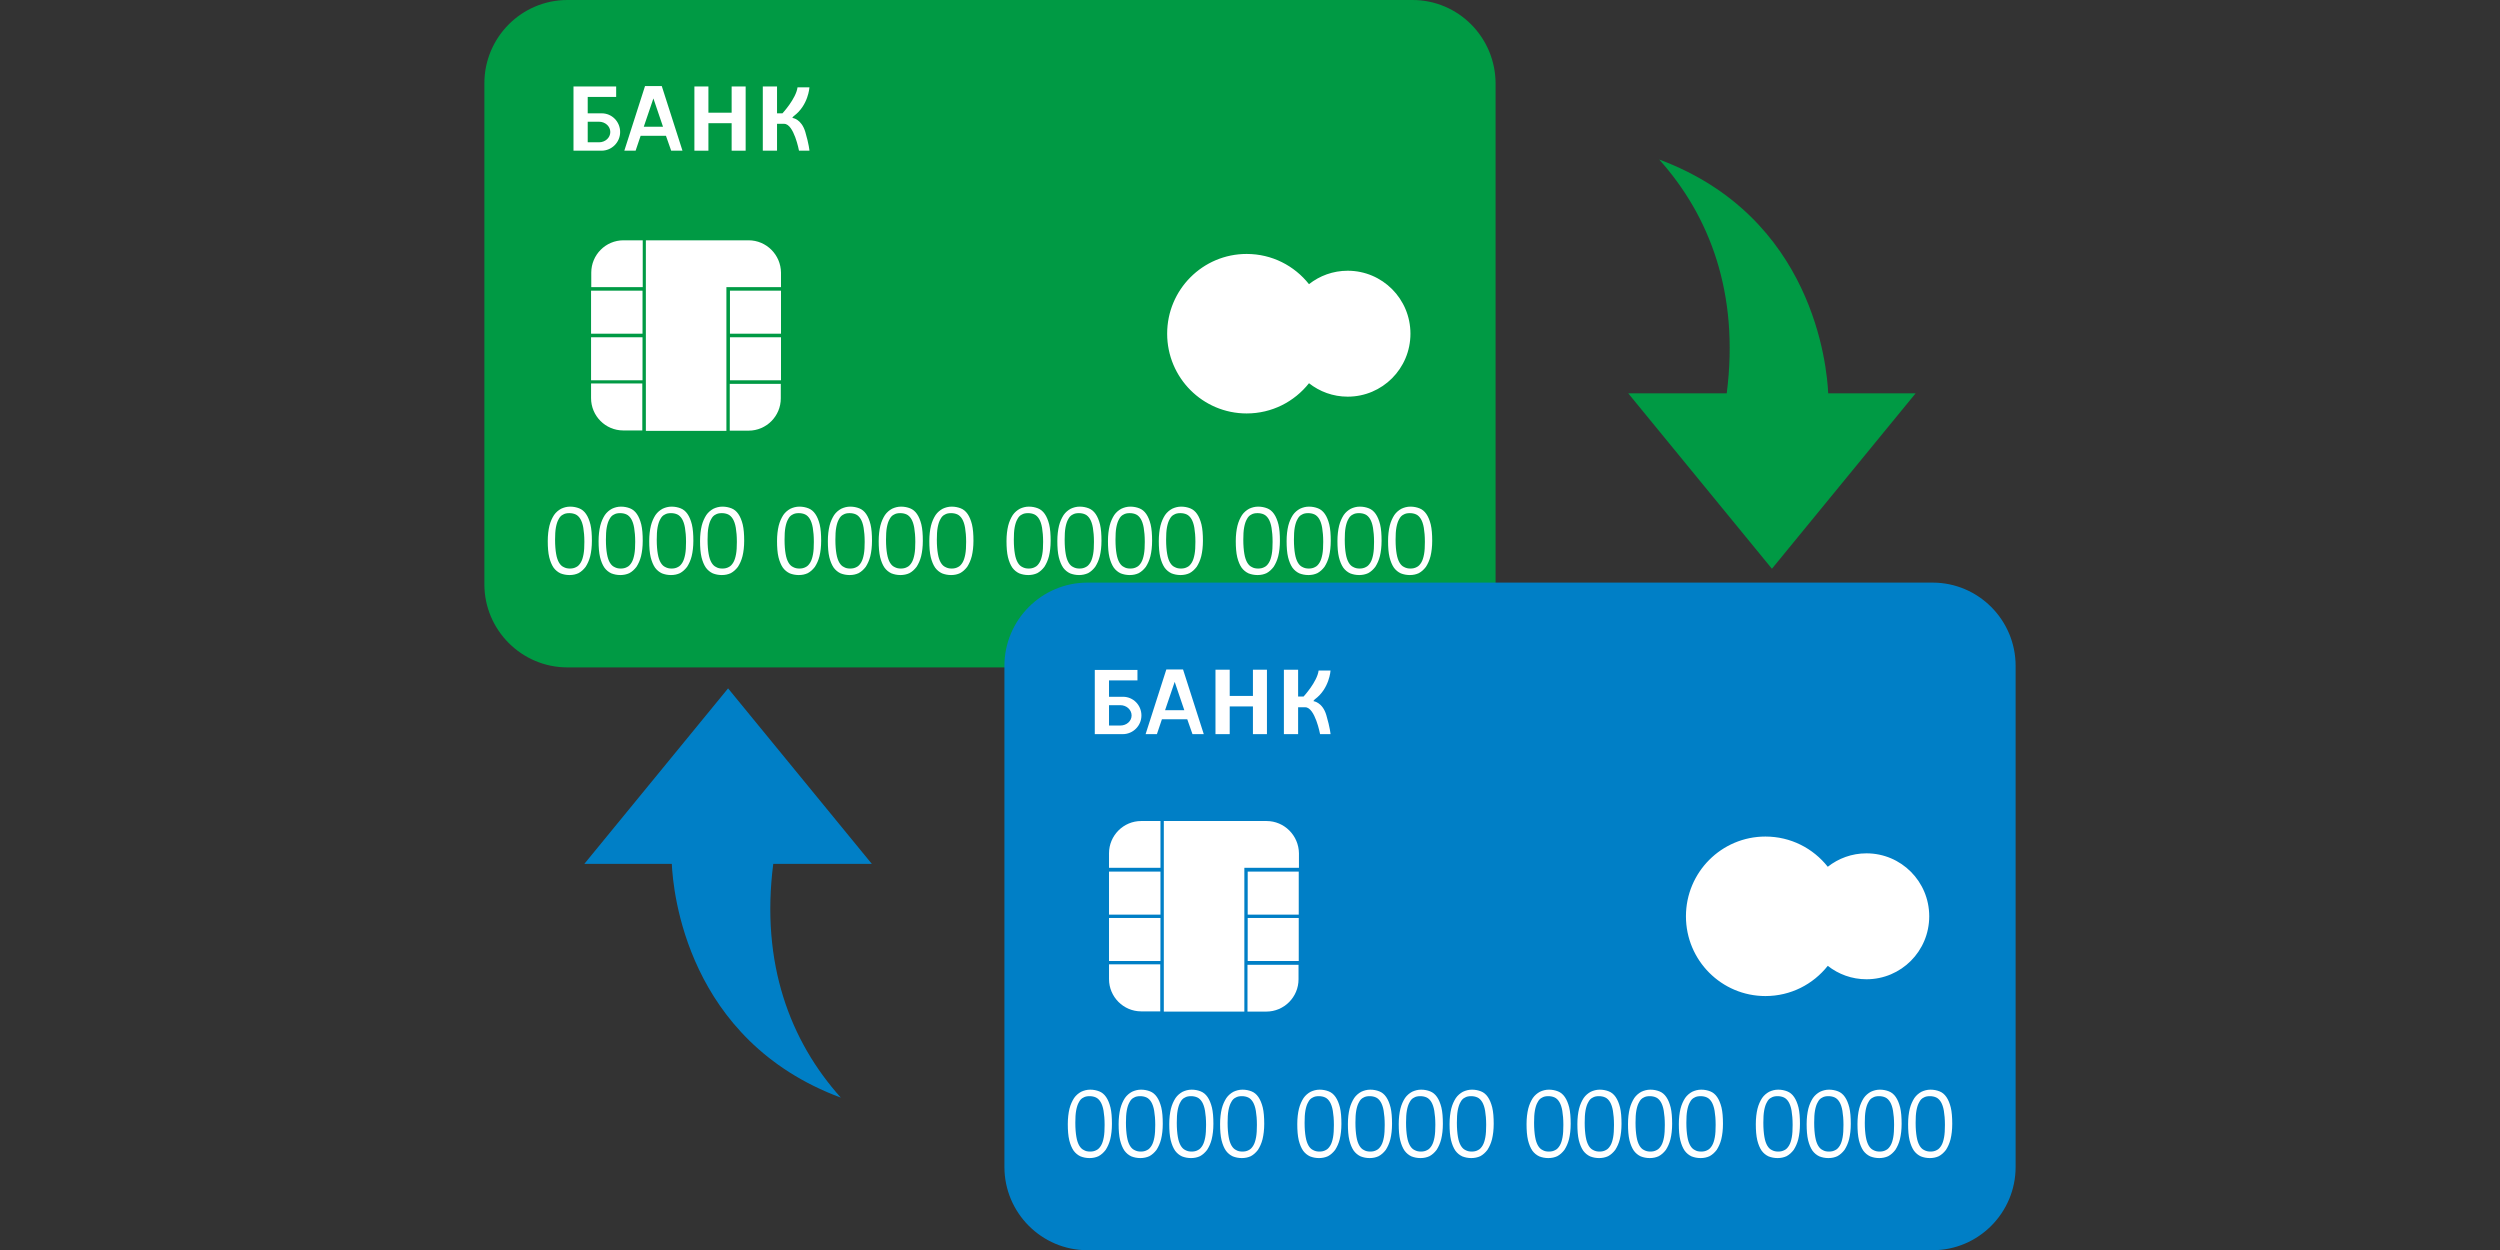 <svg width="500" height="250" viewBox="0 0 500 250" fill="none" xmlns="http://www.w3.org/2000/svg">
<rect x="0" y="0" width="500" height="250" fill="#333333" stroke="none"/>
<g clip-path="url(#clip0_6381_223)">
<path d="M282.508 0H113.484C104.322 0 96.875 7.471 96.875 16.664V116.857C96.875 126.007 104.322 133.479 113.484 133.479H282.508C291.67 133.479 299.117 126.007 299.117 116.815V16.664C299.075 7.471 291.67 0 282.508 0Z" fill="#009A44"/>
<path d="M386.515 116.521H217.492C208.33 116.521 200.883 123.993 200.883 133.185V233.378C200.883 242.571 208.33 250.042 217.492 250.042H386.515C395.678 250.042 403.125 242.571 403.125 233.378V133.185C403.125 123.993 395.678 116.521 386.515 116.521Z" fill="#007FC6"/>
<path d="M269.538 54.147C266.609 54.147 263.932 55.154 261.798 56.833C258.87 53.14 254.393 50.789 249.331 50.789C240.545 50.789 233.432 57.925 233.432 66.739C233.432 75.554 240.545 82.69 249.331 82.69C254.393 82.69 258.87 80.339 261.798 76.645C263.932 78.324 266.609 79.332 269.538 79.332C276.483 79.332 282.089 73.707 282.089 66.739C282.089 59.772 276.483 54.147 269.538 54.147Z" fill="white"/>
<path d="M373.295 170.668C370.366 170.668 367.689 171.676 365.555 173.355C362.626 169.661 358.15 167.31 353.087 167.31C344.302 167.31 337.189 174.446 337.189 183.261C337.189 192.075 344.302 199.211 353.087 199.211C358.15 199.211 362.626 196.86 365.555 193.167C367.689 194.846 370.366 195.853 373.295 195.853C380.24 195.853 385.846 190.228 385.846 183.261C385.846 176.293 380.24 170.668 373.295 170.668Z" fill="white"/>
<path d="M146.327 17.294V22.54H141.683V17.294H138.88V30.138H141.683V24.639H146.327V30.138H149.13V17.294H146.327Z" fill="white"/>
<path d="M134.236 30.138H136.495L132.353 17.209H130.68H129.006L124.864 30.138H127.123L128.128 27.157H133.19L134.236 30.138ZM128.755 25.353L130.68 19.686L132.604 25.353H128.755Z" fill="white"/>
<path d="M120.346 22.666H117.543V19.392H123.233V17.294H117.543H114.698V30.138H116.58H117.501H120.304C122.354 30.138 124.028 28.459 124.028 26.402C124.028 24.345 122.396 22.666 120.346 22.666ZM119.802 28.459H117.543V24.345H119.802C121.057 24.345 122.061 25.269 122.061 26.402C122.061 27.535 121.057 28.459 119.802 28.459Z" fill="white"/>
<path d="M158.502 23.59C158.502 23.59 158.376 23.59 158.753 23.212C161.681 21.071 161.89 17.461 161.89 17.461C161.89 17.461 160.928 17.461 159.506 17.461C159.213 19.728 156.493 22.666 156.493 22.666H155.406V17.294H152.561V22.666V24.765V30.138H155.406V24.765H156.828C158.794 24.765 159.799 30.138 159.799 30.138H161.89C161.89 30.138 161.807 28.92 161.054 26.36C160.259 23.758 158.502 23.59 158.502 23.59Z" fill="white"/>
<path d="M250.586 133.941V139.187H245.942V133.941H243.097V146.827H245.942V141.286H250.586V146.827H253.389V133.941H250.586Z" fill="white"/>
<path d="M238.495 146.827H240.754L236.612 133.899H234.939H233.265L229.123 146.827H231.382L232.386 143.847H237.449L238.495 146.827ZM233.014 142.042L234.939 136.375L236.863 142.042H233.014Z" fill="white"/>
<path d="M224.605 139.355H221.802V136.081H227.492V133.983H221.802H218.957V146.827H220.839H221.76H224.563C226.613 146.827 228.286 145.148 228.286 143.091C228.286 141.034 226.655 139.355 224.605 139.355ZM224.061 145.106H221.802V141.034H224.061C225.316 141.034 226.32 141.958 226.32 143.091C226.32 144.224 225.316 145.106 224.061 145.106Z" fill="white"/>
<path d="M262.719 140.237C262.719 140.237 262.593 140.237 262.97 139.859C265.898 137.718 266.107 134.108 266.107 134.108C266.107 134.108 265.145 134.108 263.723 134.108C263.43 136.375 260.71 139.313 260.71 139.313H259.623V133.941H256.778V139.355V141.454V146.827H259.623V141.454H261.045C263.011 141.454 264.016 146.827 264.016 146.827H266.107C266.107 146.827 266.024 145.609 265.271 143.049C264.518 140.447 262.719 140.237 262.719 140.237Z" fill="white"/>
<path d="M232.094 183.596H221.802V192.201H232.094V183.596Z" fill="white"/>
<path d="M232.094 174.32H221.802V182.925H232.094V174.32Z" fill="white"/>
<path d="M221.802 192.915V195.811C221.802 199.379 224.688 202.275 228.245 202.275H232.052V192.873H221.802V192.915Z" fill="white"/>
<path d="M232.052 164.204H228.245C224.688 164.204 221.802 167.1 221.802 170.668V173.564H232.094V164.204H232.052Z" fill="white"/>
<path d="M259.748 183.596H249.54V192.201H259.748V183.596Z" fill="white"/>
<path d="M253.305 164.204H232.763V173.606V174.32V182.925V183.638V192.243V192.957V202.317H248.87V192.915V192.201V183.596V182.883V174.278V173.564H249.582H259.79V170.668C259.748 167.1 256.861 164.204 253.305 164.204Z" fill="white"/>
<path d="M249.54 202.317H253.263C256.82 202.317 259.706 199.421 259.706 195.853V192.957H249.498V202.317H249.54Z" fill="white"/>
<path d="M259.748 174.32H249.54V182.925H259.748V174.32Z" fill="white"/>
<path d="M128.504 67.453H118.212V76.058H128.504V67.453Z" fill="white"/>
<path d="M128.504 58.135H118.212V66.739H128.504V58.135Z" fill="white"/>
<path d="M118.212 76.729V79.626C118.212 83.193 121.099 86.09 124.655 86.09H128.462V76.687H118.212V76.729Z" fill="white"/>
<path d="M128.504 48.061H124.697C121.141 48.061 118.254 50.957 118.254 54.525V57.421H128.546V48.061H128.504Z" fill="white"/>
<path d="M156.2 67.453H145.992V76.058H156.2V67.453Z" fill="white"/>
<path d="M149.716 48.061H129.173V57.463V58.177V66.739V67.453V76.058V76.771V86.174H145.281V76.771V76.058V67.453V66.739V58.135V57.421H145.992H156.2V54.525C156.159 50.957 153.272 48.061 149.716 48.061Z" fill="white"/>
<path d="M145.992 86.132H149.716C153.272 86.132 156.159 83.235 156.159 79.668V76.771H145.95V86.132H145.992Z" fill="white"/>
<path d="M156.2 58.135H145.992V66.739H156.2V58.135Z" fill="white"/>
<path d="M113.903 115.01C113.233 115.01 112.648 114.884 112.104 114.674C111.56 114.422 111.1 114.045 110.723 113.541C110.347 112.995 110.054 112.282 109.845 111.442C109.635 110.561 109.552 109.469 109.552 108.21C109.552 107.035 109.677 106.028 109.886 105.146C110.096 104.307 110.43 103.593 110.807 103.005C111.183 102.46 111.685 102.04 112.229 101.746C112.773 101.494 113.359 101.326 114.028 101.326C114.698 101.326 115.283 101.452 115.827 101.662C116.371 101.872 116.831 102.25 117.208 102.796C117.585 103.341 117.877 104.055 118.087 104.894C118.296 105.776 118.379 106.867 118.379 108.168C118.379 109.344 118.254 110.351 118.045 111.232C117.836 112.072 117.501 112.785 117.124 113.373C116.706 113.919 116.246 114.339 115.702 114.632C115.158 114.884 114.572 115.01 113.903 115.01ZM113.987 113.709C114.447 113.709 114.865 113.625 115.242 113.415C115.618 113.247 115.911 112.911 116.162 112.492C116.413 112.072 116.58 111.526 116.706 110.855C116.831 110.183 116.873 109.344 116.873 108.378C116.873 107.245 116.79 106.321 116.664 105.566C116.539 104.81 116.329 104.223 116.078 103.803C115.827 103.383 115.493 103.047 115.116 102.879C114.74 102.712 114.321 102.628 113.861 102.628C113.359 102.628 112.941 102.712 112.606 102.921C112.229 103.089 111.936 103.425 111.727 103.845C111.476 104.265 111.309 104.81 111.183 105.482C111.058 106.153 111.016 106.993 111.016 107.958C111.016 109.092 111.1 110.057 111.225 110.771C111.351 111.526 111.56 112.114 111.811 112.534C112.062 112.953 112.355 113.247 112.731 113.415C113.108 113.625 113.526 113.709 113.987 113.709Z" fill="white"/>
<path d="M124.069 115.01C123.4 115.01 122.814 114.884 122.27 114.674C121.726 114.422 121.266 114.045 120.89 113.541C120.513 112.995 120.22 112.282 120.011 111.442C119.802 110.561 119.718 109.469 119.718 108.21C119.718 107.035 119.844 106.028 120.053 105.146C120.262 104.307 120.597 103.593 120.973 103.005C121.35 102.46 121.852 102.04 122.396 101.746C122.94 101.494 123.525 101.326 124.195 101.326C124.864 101.326 125.45 101.452 125.994 101.662C126.538 101.872 126.998 102.25 127.375 102.796C127.751 103.341 128.044 104.055 128.253 104.894C128.462 105.776 128.546 106.867 128.546 108.168C128.546 109.344 128.42 110.351 128.211 111.232C128.002 112.072 127.667 112.785 127.291 113.373C126.872 113.919 126.412 114.339 125.868 114.632C125.324 114.884 124.697 115.01 124.069 115.01ZM124.153 113.709C124.613 113.709 125.032 113.625 125.408 113.415C125.785 113.247 126.078 112.911 126.329 112.492C126.58 112.072 126.747 111.526 126.872 110.855C126.998 110.183 127.04 109.344 127.04 108.378C127.04 107.245 126.956 106.321 126.831 105.566C126.705 104.81 126.496 104.223 126.245 103.803C125.994 103.383 125.659 103.047 125.283 102.879C124.906 102.712 124.488 102.628 124.028 102.628C123.525 102.628 123.107 102.712 122.772 102.921C122.396 103.089 122.103 103.425 121.894 103.845C121.643 104.265 121.475 104.81 121.35 105.482C121.224 106.153 121.183 106.993 121.183 107.958C121.183 109.092 121.266 110.057 121.392 110.771C121.517 111.526 121.726 112.114 121.977 112.534C122.229 112.953 122.521 113.247 122.898 113.415C123.274 113.625 123.693 113.709 124.153 113.709Z" fill="white"/>
<path d="M134.194 115.01C133.525 115.01 132.939 114.884 132.395 114.674C131.851 114.422 131.391 114.045 131.014 113.541C130.638 112.995 130.345 112.282 130.136 111.442C129.927 110.561 129.843 109.469 129.843 108.21C129.843 107.035 129.968 106.028 130.178 105.146C130.387 104.307 130.721 103.593 131.098 103.005C131.475 102.46 131.977 102.04 132.52 101.746C133.064 101.494 133.65 101.326 134.319 101.326C134.989 101.326 135.575 101.452 136.119 101.662C136.662 101.872 137.123 102.25 137.499 102.796C137.876 103.341 138.169 104.055 138.378 104.894C138.587 105.776 138.671 106.867 138.671 108.168C138.671 109.344 138.545 110.351 138.336 111.232C138.127 112.072 137.792 112.785 137.415 113.373C136.997 113.919 136.537 114.339 135.993 114.632C135.449 114.884 134.863 115.01 134.194 115.01ZM134.319 113.709C134.78 113.709 135.198 113.625 135.575 113.415C135.951 113.247 136.244 112.911 136.495 112.492C136.746 112.072 136.913 111.526 137.039 110.855C137.164 110.183 137.206 109.344 137.206 108.378C137.206 107.245 137.123 106.321 136.997 105.566C136.872 104.81 136.662 104.223 136.411 103.803C136.16 103.383 135.826 103.047 135.449 102.879C135.073 102.712 134.654 102.628 134.194 102.628C133.692 102.628 133.274 102.712 132.939 102.921C132.562 103.089 132.269 103.425 132.06 103.845C131.809 104.265 131.642 104.81 131.516 105.482C131.391 106.153 131.349 106.993 131.349 107.958C131.349 109.092 131.433 110.057 131.558 110.771C131.684 111.526 131.893 112.114 132.144 112.534C132.395 112.953 132.688 113.247 133.064 113.415C133.441 113.625 133.859 113.709 134.319 113.709Z" fill="white"/>
<path d="M144.36 115.01C143.691 115.01 143.105 114.884 142.561 114.674C142.018 114.422 141.557 114.045 141.181 113.541C140.804 112.995 140.511 112.282 140.302 111.442C140.093 110.561 140.009 109.469 140.009 108.21C140.009 107.035 140.135 106.028 140.344 105.146C140.553 104.307 140.888 103.593 141.265 103.005C141.641 102.46 142.143 102.04 142.687 101.746C143.231 101.494 143.817 101.326 144.486 101.326C145.155 101.326 145.741 101.452 146.285 101.662C146.829 101.872 147.289 102.25 147.666 102.796C148.042 103.341 148.335 104.055 148.544 104.894C148.753 105.776 148.837 106.867 148.837 108.168C148.837 109.344 148.712 110.351 148.502 111.232C148.293 112.072 147.959 112.785 147.582 113.373C147.164 113.919 146.703 114.339 146.16 114.632C145.616 114.884 145.03 115.01 144.36 115.01ZM144.486 113.709C144.946 113.709 145.365 113.625 145.741 113.415C146.118 113.247 146.411 112.911 146.662 112.492C146.913 112.072 147.08 111.526 147.205 110.855C147.331 110.183 147.373 109.344 147.373 108.378C147.373 107.245 147.289 106.321 147.164 105.566C147.038 104.81 146.829 104.223 146.578 103.803C146.327 103.383 145.992 103.047 145.616 102.879C145.239 102.712 144.821 102.628 144.36 102.628C143.858 102.628 143.44 102.712 143.105 102.921C142.729 103.089 142.436 103.425 142.227 103.845C141.976 104.265 141.808 104.81 141.683 105.482C141.557 106.153 141.516 106.993 141.516 107.958C141.516 109.092 141.599 110.057 141.725 110.771C141.85 111.526 142.059 112.114 142.31 112.534C142.561 112.953 142.854 113.247 143.231 113.415C143.566 113.625 143.984 113.709 144.486 113.709Z" fill="white"/>
<path d="M159.757 115.01C159.087 115.01 158.501 114.884 157.958 114.674C157.414 114.422 156.954 114.045 156.577 113.541C156.2 112.995 155.908 112.282 155.698 111.442C155.489 110.561 155.406 109.469 155.406 108.21C155.406 107.035 155.531 106.028 155.74 105.146C155.949 104.307 156.284 103.593 156.661 103.005C157.037 102.46 157.539 102.04 158.083 101.746C158.627 101.494 159.213 101.326 159.882 101.326C160.552 101.326 161.137 101.452 161.681 101.662C162.225 101.872 162.685 102.25 163.062 102.796C163.438 103.341 163.731 104.055 163.94 104.894C164.15 105.776 164.233 106.867 164.233 108.168C164.233 109.344 164.108 110.351 163.899 111.232C163.689 112.072 163.355 112.785 162.978 113.373C162.56 113.919 162.1 114.339 161.556 114.632C161.012 114.884 160.426 115.01 159.757 115.01ZM159.882 113.709C160.342 113.709 160.761 113.625 161.137 113.415C161.514 113.247 161.807 112.911 162.058 112.492C162.309 112.072 162.476 111.526 162.602 110.855C162.727 110.183 162.769 109.344 162.769 108.378C162.769 107.245 162.685 106.321 162.56 105.566C162.434 104.81 162.225 104.223 161.974 103.803C161.723 103.383 161.388 103.047 161.012 102.879C160.635 102.712 160.217 102.628 159.757 102.628C159.255 102.628 158.836 102.712 158.501 102.921C158.125 103.089 157.832 103.425 157.623 103.845C157.372 104.265 157.205 104.81 157.079 105.482C156.954 106.153 156.912 106.993 156.912 107.958C156.912 109.092 156.995 110.057 157.121 110.771C157.246 111.526 157.456 112.114 157.707 112.534C157.958 112.953 158.25 113.247 158.627 113.415C159.004 113.625 159.422 113.709 159.882 113.709Z" fill="white"/>
<path d="M169.923 115.01C169.254 115.01 168.668 114.884 168.124 114.674C167.58 114.422 167.12 114.045 166.743 113.541C166.367 112.995 166.074 112.282 165.865 111.442C165.656 110.561 165.572 109.469 165.572 108.21C165.572 107.035 165.698 106.028 165.907 105.146C166.116 104.307 166.451 103.593 166.827 103.005C167.204 102.46 167.706 102.04 168.25 101.746C168.794 101.494 169.379 101.326 170.049 101.326C170.718 101.326 171.304 101.452 171.848 101.662C172.392 101.872 172.852 102.25 173.228 102.796C173.605 103.341 173.898 104.055 174.107 104.894C174.316 105.776 174.4 106.867 174.4 108.168C174.4 109.344 174.274 110.351 174.065 111.232C173.856 112.072 173.521 112.785 173.145 113.373C172.726 113.919 172.266 114.339 171.722 114.632C171.178 114.884 170.593 115.01 169.923 115.01ZM170.049 113.709C170.509 113.709 170.927 113.625 171.304 113.415C171.68 113.247 171.973 112.911 172.224 112.492C172.475 112.072 172.643 111.526 172.768 110.855C172.894 110.183 172.935 109.344 172.935 108.378C172.935 107.245 172.852 106.321 172.726 105.566C172.601 104.81 172.392 104.223 172.14 103.803C171.889 103.383 171.555 103.047 171.178 102.879C170.802 102.712 170.383 102.628 169.923 102.628C169.421 102.628 169.003 102.712 168.668 102.921C168.291 103.089 167.999 103.425 167.789 103.845C167.538 104.265 167.371 104.81 167.246 105.482C167.12 106.153 167.078 106.993 167.078 107.958C167.078 109.092 167.162 110.057 167.287 110.771C167.413 111.526 167.622 112.114 167.873 112.534C168.124 112.953 168.417 113.247 168.794 113.415C169.128 113.625 169.547 113.709 170.049 113.709Z" fill="white"/>
<path d="M180.09 115.01C179.42 115.01 178.834 114.884 178.291 114.674C177.747 114.422 177.287 114.045 176.91 113.541C176.533 112.995 176.241 112.282 176.031 111.442C175.822 110.561 175.739 109.469 175.739 108.21C175.739 107.035 175.864 106.028 176.073 105.146C176.282 104.307 176.617 103.593 176.994 103.005C177.37 102.46 177.872 102.04 178.416 101.746C178.96 101.494 179.546 101.326 180.215 101.326C180.885 101.326 181.47 101.452 182.014 101.662C182.558 101.872 183.018 102.25 183.395 102.796C183.771 103.341 184.064 104.055 184.273 104.894C184.483 105.776 184.566 106.867 184.566 108.168C184.566 109.344 184.441 110.351 184.232 111.232C184.022 112.072 183.688 112.785 183.311 113.373C182.893 113.919 182.433 114.339 181.889 114.632C181.345 114.884 180.717 115.01 180.09 115.01ZM180.173 113.709C180.634 113.709 181.052 113.625 181.428 113.415C181.805 113.247 182.098 112.911 182.349 112.492C182.6 112.072 182.767 111.526 182.893 110.855C183.018 110.183 183.06 109.344 183.06 108.378C183.06 107.245 182.976 106.321 182.851 105.566C182.725 104.81 182.516 104.223 182.265 103.803C182.014 103.383 181.679 103.047 181.303 102.879C180.926 102.712 180.508 102.628 180.048 102.628C179.546 102.628 179.127 102.712 178.793 102.921C178.416 103.089 178.123 103.425 177.914 103.845C177.663 104.265 177.496 104.81 177.37 105.482C177.245 106.153 177.203 106.993 177.203 107.958C177.203 109.092 177.287 110.057 177.412 110.771C177.538 111.526 177.747 112.114 177.998 112.534C178.249 112.953 178.542 113.247 178.918 113.415C179.295 113.625 179.713 113.709 180.173 113.709Z" fill="white"/>
<path d="M190.214 115.01C189.545 115.01 188.959 114.884 188.415 114.674C187.871 114.422 187.411 114.045 187.035 113.541C186.658 112.995 186.365 112.282 186.156 111.442C185.947 110.561 185.863 109.469 185.863 108.21C185.863 107.035 185.989 106.028 186.198 105.146C186.407 104.307 186.742 103.593 187.118 103.005C187.495 102.46 187.997 102.04 188.541 101.746C189.085 101.494 189.67 101.326 190.34 101.326C191.009 101.326 191.595 101.452 192.139 101.662C192.683 101.872 193.143 102.25 193.52 102.796C193.896 103.341 194.189 104.055 194.398 104.894C194.607 105.776 194.691 106.867 194.691 108.168C194.691 109.344 194.565 110.351 194.356 111.232C194.147 112.072 193.812 112.785 193.436 113.373C193.017 113.919 192.557 114.339 192.013 114.632C191.469 114.884 190.884 115.01 190.214 115.01ZM190.34 113.709C190.8 113.709 191.218 113.625 191.595 113.415C191.972 113.247 192.264 112.911 192.515 112.492C192.766 112.072 192.934 111.526 193.059 110.855C193.185 110.183 193.227 109.344 193.227 108.378C193.227 107.245 193.143 106.321 193.017 105.566C192.892 104.81 192.683 104.223 192.432 103.803C192.181 103.383 191.846 103.047 191.47 102.879C191.093 102.712 190.675 102.628 190.214 102.628C189.712 102.628 189.294 102.712 188.959 102.921C188.583 103.089 188.29 103.425 188.081 103.845C187.83 104.265 187.662 104.81 187.537 105.482C187.411 106.153 187.369 106.993 187.369 107.958C187.369 109.092 187.453 110.057 187.579 110.771C187.704 111.526 187.913 112.114 188.164 112.534C188.415 112.953 188.708 113.247 189.085 113.415C189.461 113.625 189.88 113.709 190.34 113.709Z" fill="white"/>
<path d="M205.652 115.01C204.983 115.01 204.397 114.884 203.853 114.674C203.309 114.422 202.849 114.045 202.473 113.541C202.096 112.995 201.803 112.282 201.594 111.442C201.385 110.561 201.301 109.469 201.301 108.21C201.301 107.035 201.427 106.028 201.636 105.146C201.845 104.307 202.18 103.593 202.556 103.005C202.933 102.46 203.435 102.04 203.979 101.746C204.523 101.494 205.108 101.326 205.778 101.326C206.447 101.326 207.033 101.452 207.577 101.662C208.121 101.872 208.581 102.25 208.958 102.796C209.334 103.341 209.627 104.055 209.836 104.894C210.045 105.776 210.129 106.867 210.129 108.168C210.129 109.344 210.003 110.351 209.794 111.232C209.585 112.072 209.25 112.785 208.874 113.373C208.455 113.919 207.995 114.339 207.451 114.632C206.907 114.884 206.28 115.01 205.652 115.01ZM205.736 113.709C206.196 113.709 206.615 113.625 206.991 113.415C207.368 113.247 207.661 112.911 207.912 112.492C208.163 112.072 208.33 111.526 208.455 110.855C208.581 110.183 208.623 109.344 208.623 108.378C208.623 107.245 208.539 106.321 208.414 105.566C208.288 104.81 208.079 104.223 207.828 103.803C207.577 103.383 207.242 103.047 206.866 102.879C206.489 102.712 206.071 102.628 205.611 102.628C205.108 102.628 204.69 102.712 204.355 102.921C203.979 103.089 203.686 103.425 203.477 103.845C203.226 104.265 203.058 104.81 202.933 105.482C202.807 106.153 202.766 106.993 202.766 107.958C202.766 109.092 202.849 110.057 202.975 110.771C203.1 111.526 203.309 112.114 203.56 112.534C203.812 112.953 204.104 113.247 204.481 113.415C204.857 113.625 205.276 113.709 205.736 113.709Z" fill="white"/>
<path d="M215.819 115.01C215.149 115.01 214.564 114.884 214.02 114.674C213.476 114.422 213.016 114.045 212.639 113.541C212.263 112.995 211.97 112.282 211.761 111.442C211.551 110.561 211.468 109.469 211.468 108.21C211.468 107.035 211.593 106.028 211.802 105.146C212.012 104.307 212.346 103.593 212.723 103.005C213.099 102.46 213.601 102.04 214.145 101.746C214.689 101.494 215.275 101.326 215.944 101.326C216.614 101.326 217.2 101.452 217.743 101.662C218.287 101.872 218.747 102.25 219.124 102.796C219.501 103.341 219.793 104.055 220.003 104.894C220.212 105.776 220.295 106.867 220.295 108.168C220.295 109.344 220.17 110.351 219.961 111.232C219.752 112.072 219.417 112.785 219.04 113.373C218.622 113.919 218.162 114.339 217.618 114.632C217.032 114.884 216.446 115.01 215.819 115.01ZM215.903 113.709C216.363 113.709 216.781 113.625 217.158 113.415C217.534 113.247 217.827 112.911 218.078 112.492C218.329 112.072 218.496 111.526 218.622 110.855C218.747 110.183 218.789 109.344 218.789 108.378C218.789 107.245 218.706 106.321 218.58 105.566C218.455 104.81 218.245 104.223 217.994 103.803C217.743 103.383 217.409 103.047 217.032 102.879C216.656 102.712 216.237 102.628 215.777 102.628C215.275 102.628 214.857 102.712 214.522 102.921C214.145 103.089 213.853 103.425 213.643 103.845C213.392 104.265 213.225 104.81 213.099 105.482C212.974 106.153 212.932 106.993 212.932 107.958C212.932 109.092 213.016 110.057 213.141 110.771C213.267 111.526 213.476 112.114 213.727 112.534C213.978 112.953 214.271 113.247 214.647 113.415C215.024 113.625 215.442 113.709 215.903 113.709Z" fill="white"/>
<path d="M225.943 115.01C225.274 115.01 224.688 114.884 224.144 114.674C223.601 114.422 223.14 114.045 222.764 113.541C222.387 112.995 222.094 112.282 221.885 111.442C221.676 110.561 221.592 109.469 221.592 108.21C221.592 107.035 221.718 106.028 221.927 105.146C222.136 104.307 222.471 103.593 222.848 103.005C223.224 102.46 223.726 102.04 224.27 101.746C224.814 101.494 225.4 101.326 226.069 101.326C226.738 101.326 227.324 101.452 227.868 101.662C228.412 101.872 228.872 102.25 229.249 102.796C229.625 103.341 229.918 104.055 230.127 104.894C230.336 105.776 230.42 106.867 230.42 108.168C230.42 109.344 230.295 110.351 230.085 111.232C229.876 112.072 229.542 112.785 229.165 113.373C228.747 113.919 228.286 114.339 227.743 114.632C227.199 114.884 226.613 115.01 225.943 115.01ZM226.069 113.709C226.529 113.709 226.948 113.625 227.324 113.415C227.701 113.247 227.994 112.911 228.245 112.492C228.496 112.072 228.663 111.526 228.788 110.855C228.914 110.183 228.956 109.344 228.956 108.378C228.956 107.245 228.872 106.321 228.747 105.566C228.621 104.81 228.412 104.223 228.161 103.803C227.91 103.383 227.575 103.047 227.199 102.879C226.822 102.712 226.404 102.628 225.943 102.628C225.441 102.628 225.023 102.712 224.688 102.921C224.312 103.089 224.019 103.425 223.81 103.845C223.559 104.265 223.391 104.81 223.266 105.482C223.14 106.153 223.099 106.993 223.099 107.958C223.099 109.092 223.182 110.057 223.308 110.771C223.433 111.526 223.642 112.114 223.893 112.534C224.144 112.953 224.437 113.247 224.814 113.415C225.149 113.625 225.567 113.709 226.069 113.709Z" fill="white"/>
<path d="M236.11 115.01C235.441 115.01 234.855 114.884 234.311 114.674C233.767 114.422 233.307 114.045 232.93 113.541C232.554 112.995 232.261 112.282 232.052 111.442C231.843 110.561 231.759 109.469 231.759 108.21C231.759 107.035 231.884 106.028 232.094 105.146C232.303 104.307 232.637 103.593 233.014 103.005C233.391 102.46 233.893 102.04 234.437 101.746C234.98 101.494 235.566 101.326 236.236 101.326C236.905 101.326 237.491 101.452 238.035 101.662C238.578 101.872 239.039 102.25 239.415 102.796C239.792 103.341 240.085 104.055 240.294 104.894C240.503 105.776 240.587 106.867 240.587 108.168C240.587 109.344 240.461 110.351 240.252 111.232C240.043 112.072 239.708 112.785 239.331 113.373C238.913 113.919 238.453 114.339 237.909 114.632C237.365 114.884 236.738 115.01 236.11 115.01ZM236.194 113.709C236.654 113.709 237.072 113.625 237.449 113.415C237.825 113.247 238.118 112.911 238.369 112.492C238.62 112.072 238.788 111.526 238.913 110.855C239.039 110.183 239.08 109.344 239.08 108.378C239.08 107.245 238.997 106.321 238.871 105.566C238.746 104.81 238.537 104.223 238.286 103.803C238.035 103.383 237.7 103.047 237.323 102.879C236.947 102.712 236.528 102.628 236.068 102.628C235.566 102.628 235.148 102.712 234.813 102.921C234.437 103.089 234.144 103.425 233.934 103.845C233.683 104.265 233.516 104.81 233.391 105.482C233.265 106.153 233.223 106.993 233.223 107.958C233.223 109.092 233.307 110.057 233.432 110.771C233.558 111.526 233.767 112.114 234.018 112.534C234.269 112.953 234.562 113.247 234.939 113.415C235.315 113.625 235.733 113.709 236.194 113.709Z" fill="white"/>
<path d="M251.506 115.01C250.837 115.01 250.251 114.884 249.707 114.674C249.163 114.422 248.703 114.045 248.326 113.541C247.95 112.995 247.657 112.282 247.448 111.442C247.239 110.561 247.155 109.469 247.155 108.21C247.155 107.035 247.281 106.028 247.49 105.146C247.699 104.307 248.034 103.593 248.41 103.005C248.787 102.46 249.289 102.04 249.833 101.746C250.377 101.494 250.962 101.326 251.632 101.326C252.301 101.326 252.887 101.452 253.431 101.662C253.975 101.872 254.435 102.25 254.811 102.796C255.188 103.341 255.481 104.055 255.69 104.894C255.899 105.776 255.983 106.867 255.983 108.168C255.983 109.344 255.857 110.351 255.648 111.232C255.439 112.072 255.104 112.785 254.728 113.373C254.309 113.919 253.849 114.339 253.305 114.632C252.761 114.884 252.176 115.01 251.506 115.01ZM251.632 113.709C252.092 113.709 252.51 113.625 252.887 113.415C253.263 113.247 253.556 112.911 253.807 112.492C254.058 112.072 254.226 111.526 254.351 110.855C254.477 110.183 254.518 109.344 254.518 108.378C254.518 107.245 254.435 106.321 254.309 105.566C254.184 104.81 253.975 104.223 253.723 103.803C253.472 103.383 253.138 103.047 252.761 102.879C252.385 102.712 251.966 102.628 251.506 102.628C251.004 102.628 250.586 102.712 250.251 102.921C249.874 103.089 249.582 103.425 249.372 103.845C249.121 104.265 248.954 104.81 248.829 105.482C248.703 106.153 248.661 106.993 248.661 107.958C248.661 109.092 248.745 110.057 248.87 110.771C248.996 111.526 249.205 112.114 249.456 112.534C249.707 112.953 250 113.247 250.377 113.415C250.711 113.625 251.171 113.709 251.632 113.709Z" fill="white"/>
<path d="M261.673 115.01C261.003 115.01 260.418 114.884 259.874 114.674C259.33 114.422 258.87 114.045 258.493 113.541C258.116 112.995 257.824 112.282 257.614 111.442C257.405 110.561 257.322 109.469 257.322 108.21C257.322 107.035 257.447 106.028 257.656 105.146C257.865 104.307 258.2 103.593 258.577 103.005C258.953 102.46 259.455 102.04 259.999 101.746C260.543 101.494 261.129 101.326 261.798 101.326C262.468 101.326 263.053 101.452 263.597 101.662C264.141 101.872 264.601 102.25 264.978 102.796C265.354 103.341 265.647 104.055 265.856 104.894C266.066 105.776 266.149 106.867 266.149 108.168C266.149 109.344 266.024 110.351 265.815 111.232C265.605 112.072 265.271 112.785 264.894 113.373C264.476 113.919 264.016 114.339 263.472 114.632C262.928 114.884 262.342 115.01 261.673 115.01ZM261.756 113.709C262.217 113.709 262.635 113.625 263.011 113.415C263.388 113.247 263.681 112.911 263.932 112.492C264.183 112.072 264.35 111.526 264.476 110.855C264.601 110.183 264.643 109.344 264.643 108.378C264.643 107.245 264.559 106.321 264.434 105.566C264.308 104.81 264.099 104.223 263.848 103.803C263.597 103.383 263.262 103.047 262.886 102.879C262.509 102.712 262.091 102.628 261.631 102.628C261.129 102.628 260.71 102.712 260.376 102.921C259.999 103.089 259.706 103.425 259.497 103.845C259.246 104.265 259.079 104.81 258.953 105.482C258.828 106.153 258.786 106.993 258.786 107.958C258.786 109.092 258.87 110.057 258.995 110.771C259.121 111.526 259.33 112.114 259.581 112.534C259.832 112.953 260.125 113.247 260.501 113.415C260.878 113.625 261.296 113.709 261.756 113.709Z" fill="white"/>
<path d="M271.839 115.01C271.17 115.01 270.584 114.884 270.04 114.674C269.496 114.422 269.036 114.045 268.659 113.541C268.283 112.995 267.99 112.282 267.781 111.442C267.572 110.561 267.488 109.469 267.488 108.21C267.488 107.035 267.614 106.028 267.823 105.146C268.032 104.307 268.367 103.593 268.743 103.005C269.12 102.46 269.622 102.04 270.166 101.746C270.71 101.494 271.295 101.326 271.965 101.326C272.634 101.326 273.22 101.452 273.764 101.662C274.308 101.872 274.768 102.25 275.144 102.796C275.521 103.341 275.814 104.055 276.023 104.894C276.232 105.776 276.316 106.867 276.316 108.168C276.316 109.344 276.19 110.351 275.981 111.232C275.772 112.072 275.437 112.785 275.061 113.373C274.642 113.919 274.182 114.339 273.638 114.632C273.094 114.884 272.467 115.01 271.839 115.01ZM271.923 113.709C272.383 113.709 272.801 113.625 273.178 113.415C273.554 113.247 273.847 112.911 274.098 112.492C274.349 112.072 274.517 111.526 274.642 110.855C274.768 110.183 274.81 109.344 274.81 108.378C274.81 107.245 274.726 106.321 274.6 105.566C274.475 104.81 274.266 104.223 274.015 103.803C273.764 103.383 273.429 103.047 273.052 102.879C272.676 102.712 272.258 102.628 271.797 102.628C271.295 102.628 270.877 102.712 270.542 102.921C270.166 103.089 269.873 103.425 269.664 103.845C269.413 104.265 269.245 104.81 269.12 105.482C268.994 106.153 268.952 106.993 268.952 107.958C268.952 109.092 269.036 110.057 269.162 110.771C269.287 111.526 269.496 112.114 269.747 112.534C269.998 112.953 270.291 113.247 270.668 113.415C271.044 113.625 271.463 113.709 271.923 113.709Z" fill="white"/>
<path d="M281.964 115.01C281.294 115.01 280.709 114.884 280.165 114.674C279.621 114.422 279.161 114.045 278.784 113.541C278.408 112.995 278.115 112.282 277.906 111.442C277.696 110.561 277.613 109.469 277.613 108.21C277.613 107.035 277.738 106.028 277.947 105.146C278.157 104.307 278.491 103.593 278.868 103.005C279.244 102.46 279.746 102.04 280.29 101.746C280.834 101.494 281.42 101.326 282.089 101.326C282.759 101.326 283.344 101.452 283.888 101.662C284.432 101.872 284.892 102.25 285.269 102.796C285.645 103.341 285.938 104.055 286.148 104.894C286.357 105.776 286.44 106.867 286.44 108.168C286.44 109.344 286.315 110.351 286.106 111.232C285.896 112.072 285.562 112.785 285.185 113.373C284.767 113.919 284.307 114.339 283.763 114.632C283.219 114.884 282.633 115.01 281.964 115.01ZM282.089 113.709C282.549 113.709 282.968 113.625 283.344 113.415C283.721 113.247 284.014 112.911 284.265 112.492C284.516 112.072 284.683 111.526 284.809 110.855C284.934 110.183 284.976 109.344 284.976 108.378C284.976 107.245 284.892 106.321 284.767 105.566C284.641 104.81 284.432 104.223 284.181 103.803C283.93 103.383 283.595 103.047 283.219 102.879C282.842 102.712 282.424 102.628 281.964 102.628C281.462 102.628 281.043 102.712 280.709 102.921C280.332 103.089 280.039 103.425 279.83 103.845C279.579 104.265 279.412 104.81 279.286 105.482C279.161 106.153 279.119 106.993 279.119 107.958C279.119 109.092 279.202 110.057 279.328 110.771C279.454 111.526 279.663 112.114 279.914 112.534C280.165 112.953 280.458 113.247 280.834 113.415C281.211 113.625 281.629 113.709 282.089 113.709Z" fill="white"/>
<path d="M217.911 231.615C217.241 231.615 216.656 231.489 216.112 231.279C215.568 231.028 215.108 230.65 214.731 230.146C214.354 229.6 214.062 228.887 213.852 228.047C213.643 227.166 213.56 226.075 213.56 224.815C213.56 223.64 213.685 222.633 213.894 221.751C214.103 220.912 214.438 220.198 214.815 219.61C215.191 219.065 215.693 218.645 216.237 218.351C216.781 218.099 217.367 217.932 218.036 217.932C218.706 217.932 219.291 218.057 219.835 218.267C220.379 218.477 220.839 218.855 221.216 219.401C221.592 219.946 221.885 220.66 222.094 221.499C222.304 222.381 222.387 223.472 222.387 224.773C222.387 225.949 222.262 226.956 222.053 227.837C221.843 228.677 221.509 229.391 221.132 229.978C220.714 230.524 220.254 230.944 219.71 231.237C219.166 231.489 218.58 231.615 217.911 231.615ZM218.036 230.314C218.496 230.314 218.915 230.23 219.291 230.02C219.668 229.852 219.961 229.516 220.212 229.097C220.463 228.677 220.63 228.131 220.756 227.46C220.881 226.788 220.923 225.949 220.923 224.983C220.923 223.85 220.839 222.926 220.714 222.171C220.588 221.415 220.379 220.828 220.128 220.408C219.877 219.988 219.542 219.652 219.166 219.485C218.789 219.317 218.371 219.233 217.911 219.233C217.409 219.233 216.99 219.317 216.656 219.527C216.279 219.694 215.986 220.03 215.777 220.45C215.526 220.87 215.359 221.415 215.233 222.087C215.108 222.759 215.066 223.598 215.066 224.563C215.066 225.697 215.149 226.662 215.275 227.376C215.4 228.131 215.61 228.719 215.861 229.139C216.112 229.558 216.405 229.852 216.781 230.02C217.116 230.23 217.534 230.314 218.036 230.314Z" fill="white"/>
<path d="M228.077 231.615C227.408 231.615 226.822 231.489 226.278 231.279C225.734 231.028 225.274 230.65 224.898 230.146C224.521 229.6 224.228 228.887 224.019 228.047C223.81 227.166 223.726 226.075 223.726 224.815C223.726 223.64 223.852 222.633 224.061 221.751C224.27 220.912 224.605 220.198 224.981 219.61C225.358 219.065 225.86 218.645 226.404 218.351C226.948 218.099 227.533 217.932 228.203 217.932C228.872 217.932 229.458 218.057 230.002 218.267C230.546 218.477 231.006 218.855 231.382 219.401C231.759 219.946 232.052 220.66 232.261 221.499C232.47 222.381 232.554 223.472 232.554 224.773C232.554 225.949 232.428 226.956 232.219 227.837C232.01 228.677 231.675 229.391 231.299 229.978C230.88 230.524 230.42 230.944 229.876 231.237C229.332 231.489 228.705 231.615 228.077 231.615ZM228.161 230.314C228.621 230.314 229.039 230.23 229.416 230.02C229.792 229.852 230.085 229.516 230.336 229.097C230.587 228.677 230.755 228.131 230.88 227.46C231.006 226.788 231.048 225.949 231.048 224.983C231.048 223.85 230.964 222.926 230.838 222.171C230.713 221.415 230.504 220.828 230.253 220.408C230.002 219.988 229.667 219.652 229.29 219.485C228.914 219.317 228.496 219.233 228.035 219.233C227.533 219.233 227.115 219.317 226.78 219.527C226.404 219.694 226.111 220.03 225.902 220.45C225.651 220.87 225.483 221.415 225.358 222.087C225.232 222.759 225.19 223.598 225.19 224.563C225.19 225.697 225.274 226.662 225.4 227.376C225.525 228.131 225.734 228.719 225.985 229.139C226.236 229.558 226.529 229.852 226.906 230.02C227.282 230.23 227.701 230.314 228.161 230.314Z" fill="white"/>
<path d="M238.202 231.615C237.532 231.615 236.947 231.489 236.403 231.279C235.859 231.028 235.399 230.65 235.022 230.146C234.646 229.6 234.353 228.887 234.144 228.047C233.934 227.166 233.851 226.075 233.851 224.815C233.851 223.64 233.976 222.633 234.185 221.751C234.395 220.912 234.729 220.198 235.106 219.61C235.482 219.065 235.984 218.645 236.528 218.351C237.072 218.099 237.658 217.932 238.327 217.932C238.997 217.932 239.582 218.057 240.126 218.267C240.67 218.477 241.13 218.855 241.507 219.401C241.884 219.946 242.176 220.66 242.386 221.499C242.595 222.381 242.678 223.472 242.678 224.773C242.678 225.949 242.553 226.956 242.344 227.837C242.135 228.677 241.8 229.391 241.423 229.978C241.005 230.524 240.545 230.944 240.001 231.237C239.457 231.489 238.871 231.615 238.202 231.615ZM238.327 230.314C238.788 230.314 239.206 230.23 239.582 230.02C239.959 229.852 240.252 229.516 240.503 229.097C240.754 228.677 240.921 228.131 241.047 227.46C241.172 226.788 241.214 225.949 241.214 224.983C241.214 223.85 241.13 222.926 241.005 222.171C240.879 221.415 240.67 220.828 240.419 220.408C240.168 219.988 239.833 219.652 239.457 219.485C239.08 219.317 238.662 219.233 238.202 219.233C237.7 219.233 237.281 219.317 236.947 219.527C236.57 219.694 236.277 220.03 236.068 220.45C235.817 220.87 235.65 221.415 235.524 222.087C235.399 222.759 235.357 223.598 235.357 224.563C235.357 225.697 235.441 226.662 235.566 227.376C235.692 228.131 235.901 228.719 236.152 229.139C236.403 229.558 236.696 229.852 237.072 230.02C237.449 230.23 237.867 230.314 238.327 230.314Z" fill="white"/>
<path d="M248.368 231.615C247.699 231.615 247.113 231.489 246.569 231.279C246.025 231.028 245.565 230.65 245.189 230.146C244.812 229.6 244.519 228.887 244.31 228.047C244.101 227.166 244.017 226.075 244.017 224.815C244.017 223.64 244.143 222.633 244.352 221.751C244.561 220.912 244.896 220.198 245.272 219.61C245.649 219.065 246.151 218.645 246.695 218.351C247.239 218.099 247.824 217.932 248.494 217.932C249.163 217.932 249.749 218.057 250.293 218.267C250.837 218.477 251.297 218.855 251.673 219.401C252.05 219.946 252.343 220.66 252.552 221.499C252.761 222.381 252.845 223.472 252.845 224.773C252.845 225.949 252.719 226.956 252.51 227.837C252.301 228.677 251.966 229.391 251.59 229.978C251.171 230.524 250.711 230.944 250.167 231.237C249.623 231.489 249.038 231.615 248.368 231.615ZM248.494 230.314C248.954 230.314 249.372 230.23 249.749 230.02C250.125 229.852 250.418 229.516 250.669 229.097C250.92 228.677 251.088 228.131 251.213 227.46C251.339 226.788 251.381 225.949 251.381 224.983C251.381 223.85 251.297 222.926 251.171 222.171C251.046 221.415 250.837 220.828 250.586 220.408C250.335 219.988 250 219.652 249.623 219.485C249.247 219.317 248.829 219.233 248.368 219.233C247.866 219.233 247.448 219.317 247.113 219.527C246.737 219.694 246.444 220.03 246.235 220.45C245.984 220.87 245.816 221.415 245.691 222.087C245.565 222.759 245.523 223.598 245.523 224.563C245.523 225.697 245.607 226.662 245.733 227.376C245.858 228.131 246.067 228.719 246.318 229.139C246.569 229.558 246.862 229.852 247.239 230.02C247.573 230.23 247.992 230.314 248.494 230.314Z" fill="white"/>
<path d="M263.806 231.615C263.137 231.615 262.551 231.489 262.007 231.279C261.463 231.028 261.003 230.65 260.627 230.146C260.25 229.6 259.957 228.887 259.748 228.047C259.539 227.166 259.455 226.075 259.455 224.815C259.455 223.64 259.581 222.633 259.79 221.751C259.999 220.912 260.334 220.198 260.71 219.61C261.087 219.065 261.589 218.645 262.133 218.351C262.677 218.099 263.262 217.932 263.932 217.932C264.601 217.932 265.187 218.057 265.731 218.267C266.275 218.477 266.735 218.855 267.111 219.401C267.488 219.946 267.781 220.66 267.99 221.499C268.199 222.381 268.283 223.472 268.283 224.773C268.283 225.949 268.157 226.956 267.948 227.837C267.739 228.677 267.404 229.391 267.028 229.978C266.609 230.524 266.149 230.944 265.605 231.237C265.061 231.489 264.434 231.615 263.806 231.615ZM263.89 230.314C264.35 230.314 264.769 230.23 265.145 230.02C265.522 229.852 265.814 229.516 266.066 229.097C266.317 228.677 266.484 228.131 266.609 227.46C266.735 226.788 266.777 225.949 266.777 224.983C266.777 223.85 266.693 222.926 266.568 222.171C266.442 221.415 266.233 220.828 265.982 220.408C265.731 219.988 265.396 219.652 265.02 219.485C264.643 219.317 264.225 219.233 263.764 219.233C263.262 219.233 262.844 219.317 262.509 219.527C262.133 219.694 261.84 220.03 261.631 220.45C261.38 220.87 261.212 221.415 261.087 222.087C260.961 222.759 260.92 223.598 260.92 224.563C260.92 225.697 261.003 226.662 261.129 227.376C261.254 228.131 261.463 228.719 261.714 229.139C261.965 229.558 262.258 229.852 262.635 230.02C263.011 230.23 263.43 230.314 263.89 230.314Z" fill="white"/>
<path d="M273.931 231.615C273.262 231.615 272.676 231.489 272.132 231.279C271.588 231.028 271.128 230.65 270.751 230.146C270.375 229.6 270.082 228.887 269.873 228.047C269.664 227.166 269.58 226.075 269.58 224.815C269.58 223.64 269.705 222.633 269.915 221.751C270.124 220.912 270.458 220.198 270.835 219.61C271.211 219.065 271.714 218.645 272.257 218.351C272.801 218.099 273.387 217.932 274.056 217.932C274.726 217.932 275.312 218.057 275.855 218.267C276.399 218.477 276.86 218.855 277.236 219.401C277.613 219.946 277.905 220.66 278.115 221.499C278.324 222.381 278.408 223.472 278.408 224.773C278.408 225.949 278.282 226.956 278.073 227.837C277.864 228.677 277.529 229.391 277.152 229.978C276.734 230.524 276.274 230.944 275.73 231.237C275.186 231.489 274.6 231.615 273.931 231.615ZM274.056 230.314C274.517 230.314 274.935 230.23 275.312 230.02C275.688 229.852 275.981 229.516 276.232 229.097C276.483 228.677 276.65 228.131 276.776 227.46C276.901 226.788 276.943 225.949 276.943 224.983C276.943 223.85 276.86 222.926 276.734 222.171C276.609 221.415 276.399 220.828 276.148 220.408C275.897 219.988 275.563 219.652 275.186 219.485C274.81 219.317 274.391 219.233 273.931 219.233C273.429 219.233 273.011 219.317 272.676 219.527C272.299 219.694 272.006 220.03 271.797 220.45C271.546 220.87 271.379 221.415 271.253 222.087C271.128 222.759 271.086 223.598 271.086 224.563C271.086 225.697 271.17 226.662 271.295 227.376C271.421 228.131 271.63 228.719 271.881 229.139C272.132 229.558 272.425 229.852 272.801 230.02C273.136 230.23 273.596 230.314 274.056 230.314Z" fill="white"/>
<path d="M284.097 231.615C283.428 231.615 282.842 231.489 282.298 231.279C281.755 231.028 281.294 230.65 280.918 230.146C280.541 229.6 280.248 228.887 280.039 228.047C279.83 227.166 279.746 226.075 279.746 224.815C279.746 223.64 279.872 222.633 280.081 221.751C280.29 220.912 280.625 220.198 281.001 219.61C281.378 219.065 281.88 218.645 282.424 218.351C282.968 218.099 283.554 217.932 284.223 217.932C284.892 217.932 285.478 218.057 286.022 218.267C286.566 218.477 287.026 218.855 287.403 219.401C287.779 219.946 288.072 220.66 288.281 221.499C288.49 222.381 288.574 223.472 288.574 224.773C288.574 225.949 288.449 226.956 288.239 227.837C288.03 228.677 287.695 229.391 287.319 229.978C286.901 230.524 286.44 230.944 285.896 231.237C285.353 231.489 284.767 231.615 284.097 231.615ZM284.181 230.314C284.641 230.314 285.06 230.23 285.436 230.02C285.813 229.852 286.106 229.516 286.357 229.097C286.608 228.677 286.775 228.131 286.901 227.46C287.026 226.788 287.068 225.949 287.068 224.983C287.068 223.85 286.984 222.926 286.859 222.171C286.733 221.415 286.524 220.828 286.273 220.408C286.022 219.988 285.687 219.652 285.311 219.485C284.934 219.317 284.516 219.233 284.056 219.233C283.554 219.233 283.135 219.317 282.8 219.527C282.424 219.694 282.131 220.03 281.922 220.45C281.671 220.87 281.504 221.415 281.378 222.087C281.252 222.759 281.211 223.598 281.211 224.563C281.211 225.697 281.294 226.662 281.42 227.376C281.545 228.131 281.755 228.719 282.006 229.139C282.257 229.558 282.549 229.852 282.926 230.02C283.303 230.23 283.721 230.314 284.181 230.314Z" fill="white"/>
<path d="M294.264 231.615C293.595 231.615 293.009 231.489 292.465 231.279C291.921 231.028 291.461 230.65 291.084 230.146C290.708 229.6 290.415 228.887 290.206 228.047C289.997 227.166 289.913 226.075 289.913 224.815C289.913 223.64 290.038 222.633 290.248 221.751C290.457 220.912 290.791 220.198 291.168 219.61C291.545 219.065 292.047 218.645 292.59 218.351C293.134 218.099 293.72 217.932 294.389 217.932C295.059 217.932 295.645 218.057 296.188 218.267C296.732 218.477 297.193 218.855 297.569 219.401C297.946 219.946 298.238 220.66 298.448 221.499C298.657 222.381 298.741 223.472 298.741 224.773C298.741 225.949 298.615 226.956 298.406 227.837C298.197 228.677 297.862 229.391 297.485 229.978C297.067 230.524 296.607 230.944 296.063 231.237C295.519 231.489 294.891 231.615 294.264 231.615ZM294.348 230.314C294.808 230.314 295.226 230.23 295.603 230.02C295.979 229.852 296.272 229.516 296.523 229.097C296.774 228.677 296.942 228.131 297.067 227.46C297.193 226.788 297.234 225.949 297.234 224.983C297.234 223.85 297.151 222.926 297.025 222.171C296.9 221.415 296.691 220.828 296.439 220.408C296.188 219.988 295.854 219.652 295.477 219.485C295.101 219.317 294.682 219.233 294.222 219.233C293.72 219.233 293.302 219.317 292.967 219.527C292.59 219.694 292.298 220.03 292.088 220.45C291.837 220.87 291.67 221.415 291.544 222.087C291.419 222.759 291.377 223.598 291.377 224.563C291.377 225.697 291.461 226.662 291.586 227.376C291.712 228.131 291.921 228.719 292.172 229.139C292.423 229.558 292.716 229.852 293.092 230.02C293.469 230.23 293.887 230.314 294.348 230.314Z" fill="white"/>
<path d="M309.66 231.615C308.991 231.615 308.405 231.489 307.861 231.279C307.317 231.028 306.857 230.65 306.481 230.146C306.104 229.6 305.811 228.887 305.602 228.047C305.393 227.166 305.309 226.075 305.309 224.815C305.309 223.64 305.435 222.633 305.644 221.751C305.853 220.912 306.188 220.198 306.564 219.61C306.941 219.065 307.443 218.645 307.987 218.351C308.531 218.099 309.116 217.932 309.786 217.932C310.455 217.932 311.041 218.057 311.585 218.267C312.129 218.477 312.589 218.855 312.965 219.401C313.342 219.946 313.635 220.66 313.844 221.499C314.053 222.381 314.137 223.472 314.137 224.773C314.137 225.949 314.011 226.956 313.802 227.837C313.593 228.677 313.258 229.391 312.882 229.978C312.463 230.524 312.003 230.944 311.459 231.237C310.915 231.489 310.33 231.615 309.66 231.615ZM309.786 230.314C310.246 230.314 310.664 230.23 311.041 230.02C311.417 229.852 311.71 229.516 311.961 229.097C312.212 228.677 312.38 228.131 312.505 227.46C312.631 226.788 312.672 225.949 312.672 224.983C312.672 223.85 312.589 222.926 312.463 222.171C312.338 221.415 312.129 220.828 311.878 220.408C311.627 219.988 311.292 219.652 310.915 219.485C310.539 219.317 310.12 219.233 309.66 219.233C309.158 219.233 308.74 219.317 308.405 219.527C308.029 219.694 307.736 220.03 307.526 220.45C307.275 220.87 307.108 221.415 306.983 222.087C306.857 222.759 306.815 223.598 306.815 224.563C306.815 225.697 306.899 226.662 307.024 227.376C307.15 228.131 307.359 228.719 307.61 229.139C307.861 229.558 308.154 229.852 308.531 230.02C308.865 230.23 309.284 230.314 309.786 230.314Z" fill="white"/>
<path d="M319.827 231.615C319.157 231.615 318.572 231.489 318.028 231.279C317.484 231.028 317.024 230.65 316.647 230.146C316.27 229.6 315.978 228.887 315.768 228.047C315.559 227.166 315.476 226.075 315.476 224.815C315.476 223.64 315.601 222.633 315.81 221.751C316.019 220.912 316.354 220.198 316.731 219.61C317.107 219.065 317.609 218.645 318.153 218.351C318.697 218.099 319.283 217.932 319.952 217.932C320.622 217.932 321.207 218.057 321.751 218.267C322.295 218.477 322.755 218.855 323.132 219.401C323.508 219.946 323.801 220.66 324.01 221.499C324.22 222.381 324.303 223.472 324.303 224.773C324.303 225.949 324.178 226.956 323.969 227.837C323.759 228.677 323.425 229.391 323.048 229.978C322.63 230.524 322.17 230.944 321.626 231.237C321.082 231.489 320.454 231.615 319.827 231.615ZM319.91 230.314C320.371 230.314 320.789 230.23 321.165 230.02C321.542 229.852 321.835 229.516 322.086 229.097C322.337 228.677 322.504 228.131 322.63 227.46C322.755 226.788 322.797 225.949 322.797 224.983C322.797 223.85 322.713 222.926 322.588 222.171C322.462 221.415 322.253 220.828 322.002 220.408C321.751 219.988 321.416 219.652 321.04 219.485C320.663 219.317 320.245 219.233 319.785 219.233C319.283 219.233 318.864 219.317 318.53 219.527C318.153 219.694 317.86 220.03 317.651 220.45C317.4 220.87 317.233 221.415 317.107 222.087C316.982 222.759 316.94 223.598 316.94 224.563C316.94 225.697 317.024 226.662 317.149 227.376C317.275 228.131 317.484 228.719 317.735 229.139C317.986 229.558 318.279 229.852 318.655 230.02C319.032 230.23 319.45 230.314 319.91 230.314Z" fill="white"/>
<path d="M329.951 231.615C329.282 231.615 328.696 231.489 328.152 231.279C327.608 231.028 327.148 230.65 326.772 230.146C326.395 229.6 326.102 228.887 325.893 228.047C325.684 227.166 325.6 226.075 325.6 224.815C325.6 223.64 325.726 222.633 325.935 221.751C326.144 220.912 326.479 220.198 326.855 219.61C327.232 219.065 327.734 218.645 328.278 218.351C328.822 218.099 329.407 217.932 330.077 217.932C330.746 217.932 331.332 218.057 331.876 218.267C332.42 218.477 332.88 218.855 333.256 219.401C333.633 219.946 333.926 220.66 334.135 221.499C334.344 222.381 334.428 223.472 334.428 224.773C334.428 225.949 334.302 226.956 334.093 227.837C333.884 228.677 333.549 229.391 333.173 229.978C332.754 230.524 332.294 230.944 331.75 231.237C331.206 231.489 330.621 231.615 329.951 231.615ZM330.077 230.314C330.537 230.314 330.955 230.23 331.332 230.02C331.708 229.852 332.001 229.516 332.252 229.097C332.503 228.677 332.671 228.131 332.796 227.46C332.922 226.788 332.964 225.949 332.964 224.983C332.964 223.85 332.88 222.926 332.754 222.171C332.629 221.415 332.42 220.828 332.169 220.408C331.918 219.988 331.583 219.652 331.206 219.485C330.83 219.317 330.412 219.233 329.951 219.233C329.449 219.233 329.031 219.317 328.696 219.527C328.32 219.694 328.027 220.03 327.818 220.45C327.567 220.87 327.399 221.415 327.274 222.087C327.148 222.759 327.106 223.598 327.106 224.563C327.106 225.697 327.19 226.662 327.316 227.376C327.441 228.131 327.65 228.719 327.901 229.139C328.152 229.558 328.445 229.852 328.822 230.02C329.198 230.23 329.617 230.314 330.077 230.314Z" fill="white"/>
<path d="M340.118 231.615C339.448 231.615 338.863 231.489 338.319 231.279C337.775 231.028 337.315 230.65 336.938 230.146C336.562 229.6 336.269 228.887 336.06 228.047C335.85 227.166 335.767 226.075 335.767 224.815C335.767 223.64 335.892 222.633 336.101 221.751C336.311 220.912 336.645 220.198 337.022 219.61C337.398 219.065 337.9 218.645 338.444 218.351C338.988 218.099 339.574 217.932 340.243 217.932C340.913 217.932 341.498 218.057 342.042 218.267C342.586 218.477 343.046 218.855 343.423 219.401C343.8 219.946 344.092 220.66 344.302 221.499C344.511 222.381 344.594 223.472 344.594 224.773C344.594 225.949 344.469 226.956 344.26 227.837C344.051 228.677 343.716 229.391 343.339 229.978C342.921 230.524 342.461 230.944 341.917 231.237C341.373 231.489 340.787 231.615 340.118 231.615ZM340.243 230.314C340.704 230.314 341.122 230.23 341.498 230.02C341.875 229.852 342.168 229.516 342.419 229.097C342.67 228.677 342.837 228.131 342.963 227.46C343.088 226.788 343.13 225.949 343.13 224.983C343.13 223.85 343.046 222.926 342.921 222.171C342.795 221.415 342.586 220.828 342.335 220.408C342.084 219.988 341.749 219.652 341.373 219.485C340.996 219.317 340.578 219.233 340.118 219.233C339.616 219.233 339.197 219.317 338.863 219.527C338.486 219.694 338.193 220.03 337.984 220.45C337.733 220.87 337.566 221.415 337.44 222.087C337.315 222.759 337.273 223.598 337.273 224.563C337.273 225.697 337.357 226.662 337.482 227.376C337.608 228.131 337.817 228.719 338.068 229.139C338.319 229.558 338.612 229.852 338.988 230.02C339.323 230.23 339.741 230.314 340.243 230.314Z" fill="white"/>
<path d="M355.514 231.615C354.845 231.615 354.259 231.489 353.715 231.279C353.171 231.028 352.711 230.65 352.334 230.146C351.958 229.6 351.665 228.887 351.456 228.047C351.247 227.166 351.163 226.075 351.163 224.815C351.163 223.64 351.288 222.633 351.498 221.751C351.707 220.912 352.041 220.198 352.418 219.61C352.795 219.065 353.297 218.645 353.84 218.351C354.384 218.099 354.97 217.932 355.639 217.932C356.309 217.932 356.895 218.057 357.438 218.267C357.982 218.477 358.443 218.855 358.819 219.401C359.196 219.946 359.489 220.66 359.698 221.499C359.907 222.381 359.991 223.472 359.991 224.773C359.991 225.949 359.865 226.956 359.656 227.837C359.447 228.677 359.112 229.391 358.735 229.978C358.317 230.524 357.857 230.944 357.313 231.237C356.769 231.489 356.183 231.615 355.514 231.615ZM355.639 230.314C356.1 230.314 356.518 230.23 356.895 230.02C357.271 229.852 357.564 229.516 357.815 229.097C358.066 228.677 358.233 228.131 358.359 227.46C358.484 226.788 358.526 225.949 358.526 224.983C358.526 223.85 358.443 222.926 358.317 222.171C358.192 221.415 357.982 220.828 357.731 220.408C357.48 219.988 357.146 219.652 356.769 219.485C356.393 219.317 355.974 219.233 355.514 219.233C355.012 219.233 354.594 219.317 354.259 219.527C353.882 219.694 353.589 220.03 353.38 220.45C353.129 220.87 352.962 221.415 352.836 222.087C352.711 222.759 352.669 223.598 352.669 224.563C352.669 225.697 352.753 226.662 352.878 227.376C353.004 228.131 353.213 228.719 353.464 229.139C353.715 229.558 354.008 229.852 354.384 230.02C354.761 230.23 355.179 230.314 355.639 230.314Z" fill="white"/>
<path d="M365.68 231.615C365.011 231.615 364.425 231.489 363.881 231.279C363.338 231.028 362.877 230.65 362.501 230.146C362.124 229.6 361.831 228.887 361.622 228.047C361.413 227.166 361.329 226.075 361.329 224.815C361.329 223.64 361.455 222.633 361.664 221.751C361.873 220.912 362.208 220.198 362.584 219.61C362.961 219.065 363.463 218.645 364.007 218.351C364.551 218.099 365.137 217.932 365.806 217.932C366.475 217.932 367.061 218.057 367.605 218.267C368.149 218.477 368.609 218.855 368.986 219.401C369.362 219.946 369.655 220.66 369.864 221.499C370.073 222.381 370.157 223.472 370.157 224.773C370.157 225.949 370.032 226.956 369.822 227.837C369.613 228.677 369.278 229.391 368.902 229.978C368.484 230.524 368.023 230.944 367.479 231.237C366.936 231.489 366.35 231.615 365.68 231.615ZM365.806 230.314C366.266 230.314 366.685 230.23 367.061 230.02C367.438 229.852 367.73 229.516 367.982 229.097C368.233 228.677 368.4 228.131 368.525 227.46C368.651 226.788 368.693 225.949 368.693 224.983C368.693 223.85 368.609 222.926 368.484 222.171C368.358 221.415 368.149 220.828 367.898 220.408C367.647 219.988 367.312 219.652 366.936 219.485C366.559 219.317 366.141 219.233 365.68 219.233C365.178 219.233 364.76 219.317 364.425 219.527C364.049 219.694 363.756 220.03 363.547 220.45C363.296 220.87 363.128 221.415 363.003 222.087C362.877 222.759 362.836 223.598 362.836 224.563C362.836 225.697 362.919 226.662 363.045 227.376C363.17 228.131 363.379 228.719 363.63 229.139C363.881 229.558 364.174 229.852 364.551 230.02C364.886 230.23 365.304 230.314 365.806 230.314Z" fill="white"/>
<path d="M375.847 231.615C375.178 231.615 374.592 231.489 374.048 231.279C373.504 231.028 373.044 230.65 372.667 230.146C372.291 229.6 371.998 228.887 371.789 228.047C371.58 227.166 371.496 226.075 371.496 224.815C371.496 223.64 371.621 222.633 371.831 221.751C372.04 220.912 372.374 220.198 372.751 219.61C373.128 219.065 373.63 218.645 374.173 218.351C374.717 218.099 375.303 217.932 375.972 217.932C376.642 217.932 377.228 218.057 377.771 218.267C378.315 218.477 378.776 218.855 379.152 219.401C379.529 219.946 379.821 220.66 380.031 221.499C380.24 222.381 380.324 223.472 380.324 224.773C380.324 225.949 380.198 226.956 379.989 227.837C379.78 228.677 379.445 229.391 379.068 229.978C378.65 230.524 378.19 230.944 377.646 231.237C377.102 231.489 376.474 231.615 375.847 231.615ZM375.931 230.314C376.391 230.314 376.809 230.23 377.186 230.02C377.562 229.852 377.855 229.516 378.106 229.097C378.357 228.677 378.525 228.131 378.65 227.46C378.776 226.788 378.817 225.949 378.817 224.983C378.817 223.85 378.734 222.926 378.608 222.171C378.483 221.415 378.274 220.828 378.022 220.408C377.771 219.988 377.437 219.652 377.06 219.485C376.684 219.317 376.265 219.233 375.805 219.233C375.303 219.233 374.885 219.317 374.55 219.527C374.173 219.694 373.881 220.03 373.671 220.45C373.42 220.87 373.253 221.415 373.127 222.087C373.002 222.759 372.96 223.598 372.96 224.563C372.96 225.697 373.044 226.662 373.169 227.376C373.295 228.131 373.504 228.719 373.755 229.139C374.006 229.558 374.299 229.852 374.675 230.02C375.052 230.23 375.47 230.314 375.931 230.314Z" fill="white"/>
<path d="M385.972 231.615C385.302 231.615 384.716 231.489 384.173 231.279C383.629 231.028 383.168 230.65 382.792 230.146C382.415 229.6 382.123 228.887 381.913 228.047C381.704 227.166 381.62 226.075 381.62 224.815C381.62 223.64 381.746 222.633 381.955 221.751C382.164 220.912 382.499 220.198 382.876 219.61C383.252 219.065 383.754 218.645 384.298 218.351C384.842 218.099 385.428 217.932 386.097 217.932C386.766 217.932 387.352 218.057 387.896 218.267C388.44 218.477 388.9 218.855 389.277 219.401C389.653 219.946 389.946 220.66 390.155 221.499C390.365 222.381 390.448 223.472 390.448 224.773C390.448 225.949 390.323 226.956 390.114 227.837C389.904 228.677 389.57 229.391 389.193 229.978C388.775 230.524 388.314 230.944 387.771 231.237C387.227 231.489 386.641 231.615 385.972 231.615ZM386.097 230.314C386.557 230.314 386.976 230.23 387.352 230.02C387.729 229.852 388.022 229.516 388.273 229.097C388.524 228.677 388.691 228.131 388.817 227.46C388.942 226.788 388.984 225.949 388.984 224.983C388.984 223.85 388.9 222.926 388.775 222.171C388.649 221.415 388.44 220.828 388.189 220.408C387.938 219.988 387.603 219.652 387.227 219.485C386.85 219.317 386.432 219.233 385.972 219.233C385.47 219.233 385.051 219.317 384.716 219.527C384.34 219.694 384.047 220.03 383.838 220.45C383.587 220.87 383.419 221.415 383.294 222.087C383.168 222.759 383.127 223.598 383.127 224.563C383.127 225.697 383.21 226.662 383.336 227.376C383.461 228.131 383.671 228.719 383.922 229.139C384.173 229.558 384.465 229.852 384.842 230.02C385.219 230.23 385.637 230.314 386.097 230.314Z" fill="white"/>
<path d="M154.652 172.767H174.358L145.616 137.676L116.873 172.767H134.361C134.612 178.266 137.332 208.067 168.166 219.527C158.041 208.235 152.1 192.705 154.652 172.767Z" fill="#007FC6"/>
<path d="M345.348 78.66H325.642L354.384 113.751L383.127 78.66H365.639C365.388 73.162 362.668 43.36 331.834 31.901C341.959 43.192 347.9 58.722 345.348 78.66Z" fill="#009A44"/>
</g>
<defs>
<clipPath id="clip0_6381_223">
<rect width="500" height="250" fill="white"/>
</clipPath>
</defs>
</svg>
